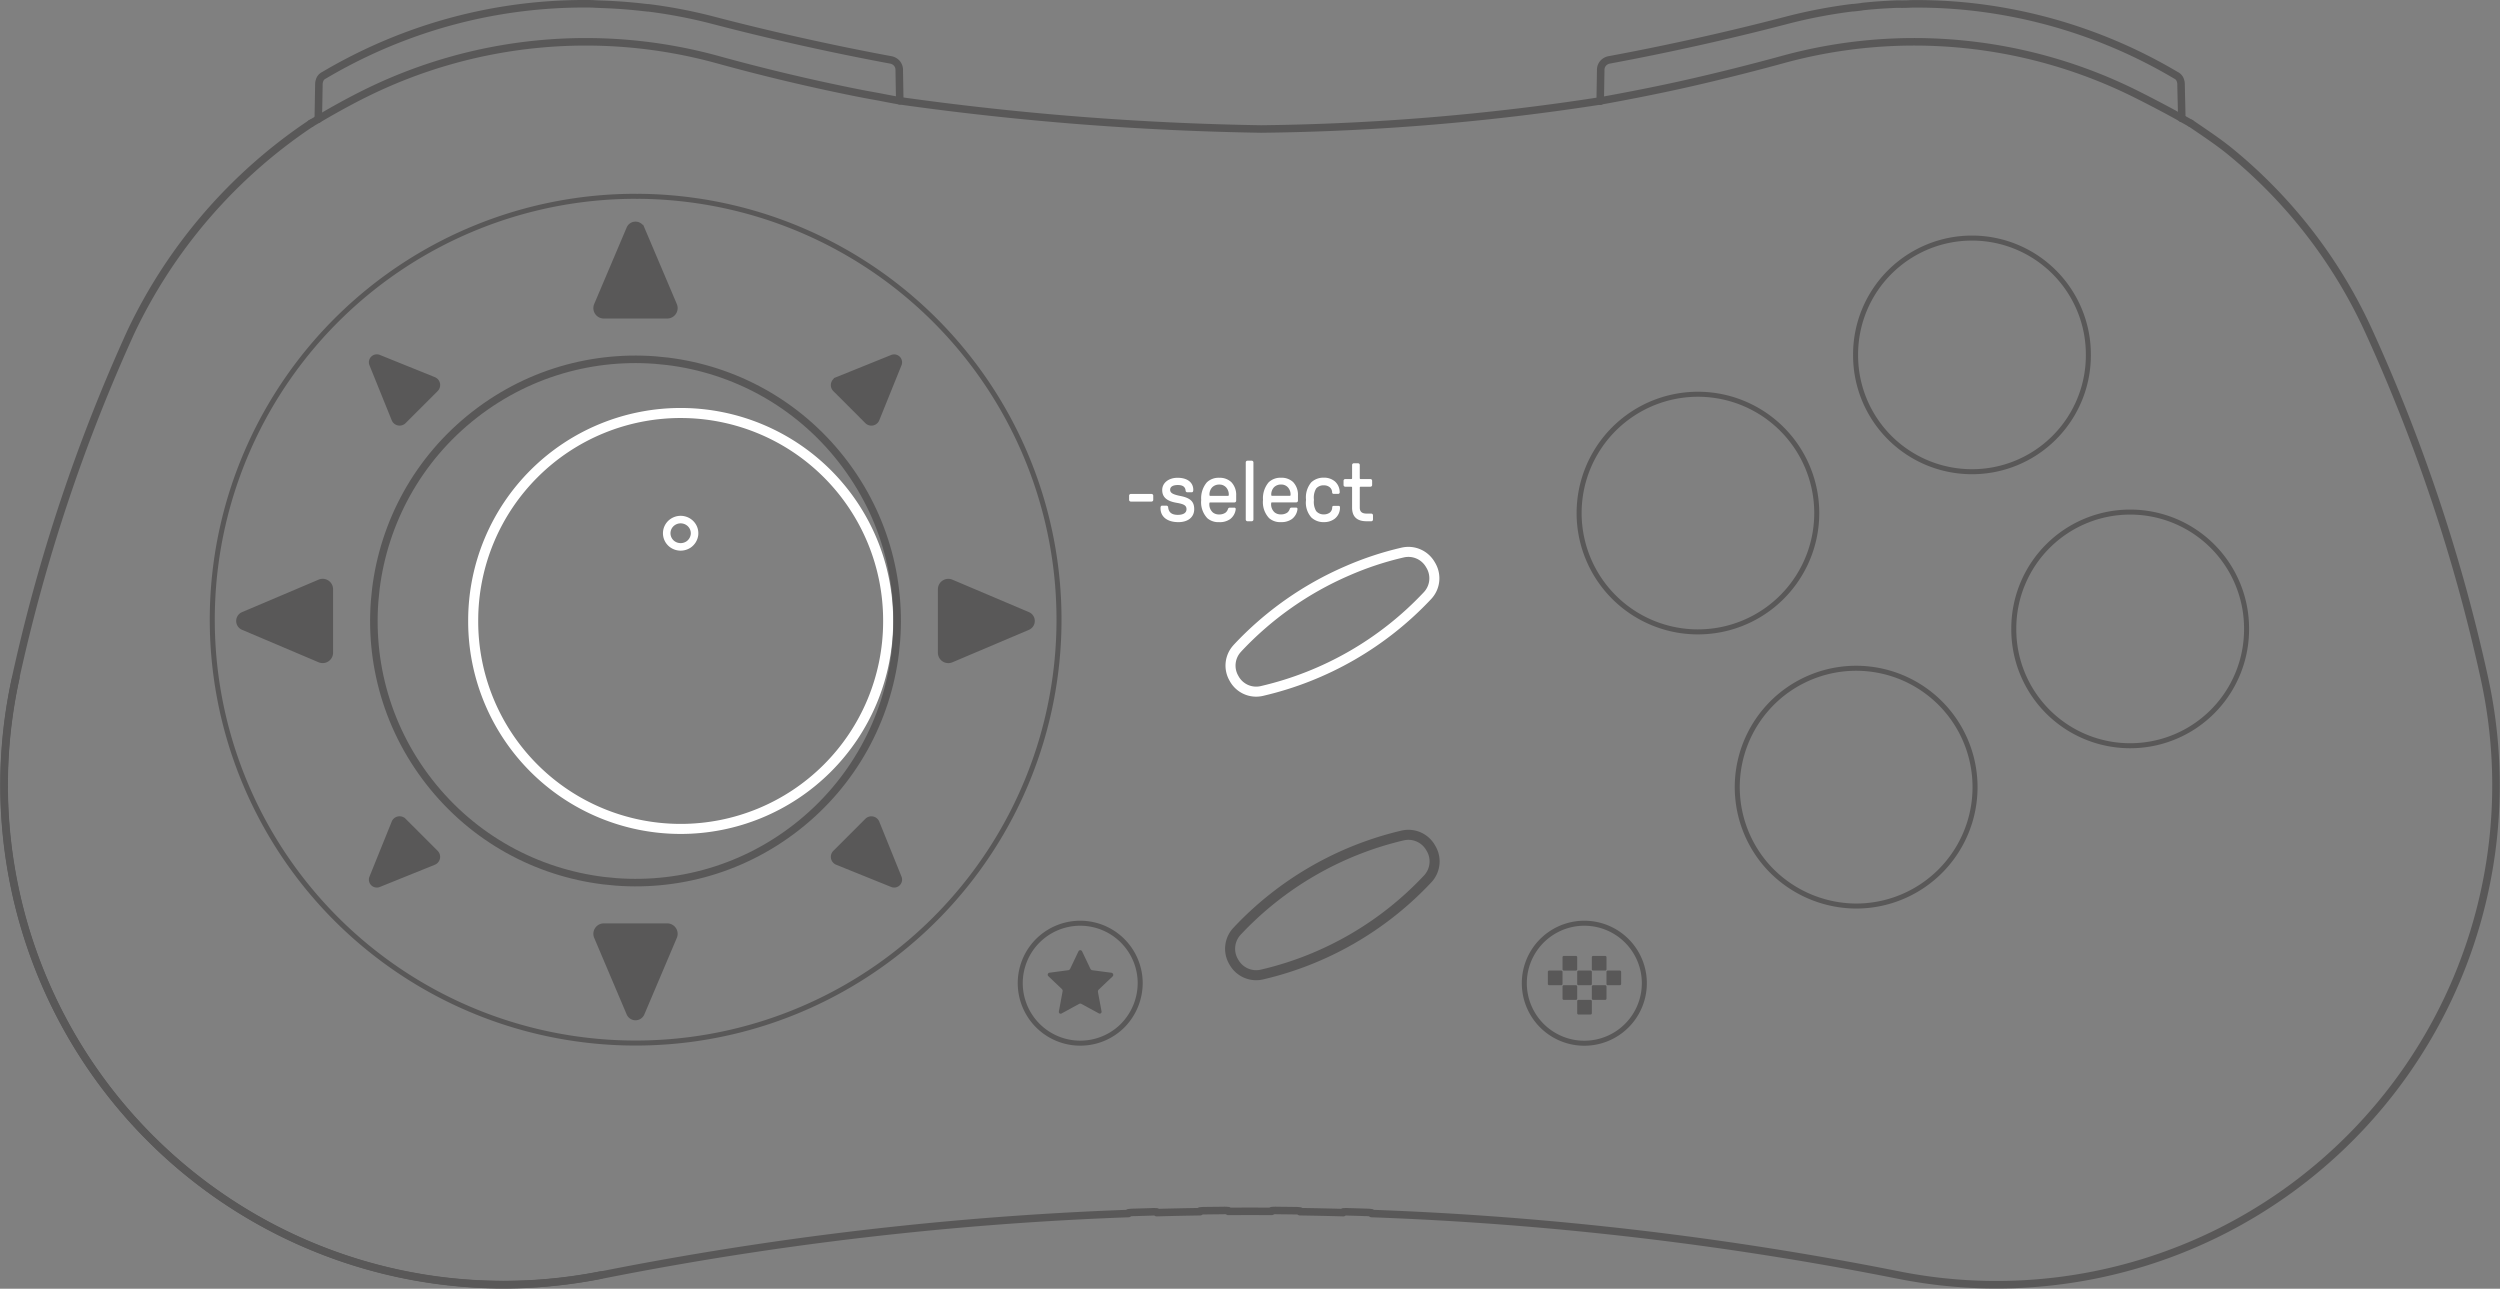<svg xmlns="http://www.w3.org/2000/svg" width="498.068" height="256.748" viewBox="0 0 498.068 256.748">
  <rect x="0" y="0" width="498.068" height="256.748" fill="#808080" stroke="none"/>
  <g id="组_42" data-name="组 42" transform="translate(-1633.712 -431.717)">
    <g id="组_38" data-name="组 38" transform="translate(1616 -785.414)">
      <g id="组_5" data-name="组 5" transform="translate(-672.015 915.245)">
        <path id="路径_407" data-name="路径 407" d="M453.07,155.3c4.188-.754,10-1.862,15.79-3.14,8.675-1.913,17.263-4.2,20.412-5.071a98.933,98.933,0,0,1,70.57,6.921c2.835,1.419,6.819,3.5,8.983,4.754" transform="translate(555.549 166.679)" fill="none" stroke="#595858" stroke-linecap="round" stroke-linejoin="round" stroke-width="1.5"/>
        <path id="路径_408" data-name="路径 408" d="M445,153.819a5.144,5.144,0,0,0,.688,0l.689.009c.461.006.919.018,1.38.033.916.03,1.835.075,2.751.135q2.752.18,5.487.539A84.347,84.347,0,1,1,445,153.819" transform="translate(371.336 187.176)" fill="none" stroke="#595858" stroke-linecap="round" stroke-linejoin="round" stroke-width="1"/>
        <path id="路径_409" data-name="路径 409" d="M438.348,214.153a11.953,11.953,0,0,0-1.952-6.546,12.2,12.2,0,0,0-1.2-1.542,11.747,11.747,0,0,0-1.275-1.2,11.894,11.894,0,0,0-2.532-1.572,11.648,11.648,0,0,0-1.209-.479,11.352,11.352,0,0,0-1.3-.353,11.934,11.934,0,0,0-5.11.03,11.777,11.777,0,0,0-2.05.659,11.946,11.946,0,0,0-2.134,1.176,12.117,12.117,0,0,0-2.08,1.829,11.957,11.957,0,0,0,17.3,16.494A12.119,12.119,0,0,0,438.348,214.153Z" transform="translate(478.537 283.619)" fill="none" stroke="#595858" stroke-linecap="round" stroke-linejoin="round" stroke-width="1"/>
        <path id="路径_410" data-name="路径 410" d="M367.723,163.983q.063-3.506.123-7.013a1.975,1.975,0,0,1,.108-.614,1.65,1.65,0,0,1,.907-1.1,102.517,102.517,0,0,1,17.215-8.145,101.282,101.282,0,0,1,36.217-6.095s.213.018.581.036.889.042,1.41.06c.931.033,1.865.075,2.8.134s1.861.127,2.79.21,1.861.179,2.79.287c.219.027.434.048.587.06a.974.974,0,0,0,.245.012,100.869,100.869,0,0,1,13,2.505c11.348,2.97,23.81,5.742,35.313,7.873l.072.012a2.166,2.166,0,0,1,1.114.671,2.018,2.018,0,0,1,.47,1.251v.09l0,.087q.049,2.936.1,5.873" transform="translate(385.416 161.632)" fill="none" stroke="#595858" stroke-linecap="round" stroke-linejoin="round" stroke-width="1.5"/>
        <path id="路径_411" data-name="路径 411" d="M471.9,214.155a11.944,11.944,0,0,0-10.579-11.875,11.6,11.6,0,0,0-1.446-.081,11.972,11.972,0,0,0-10.552,6.466,11.955,11.955,0,1,0,22.576,5.49Z" transform="translate(545.424 283.618)" fill="none" stroke="#595858" stroke-linecap="round" stroke-linejoin="round" stroke-width="1"/>
        <path id="路径_412" data-name="路径 412" d="M453.041,160.351q.054-3.03.1-6.058l0-.087v-.09a2.019,2.019,0,0,1,.47-1.251,2.137,2.137,0,0,1,1.113-.668l.072-.015c11.5-2.131,23.965-4.9,35.31-7.873a101.578,101.578,0,0,1,13.255-2.538.76.76,0,0,0,.242-.006c.153-.015.368-.036.587-.06.069-.009.138-.018.206-.024.219-.024.434-.051.587-.072a.818.818,0,0,0,.243-.051q2.456-.269,4.924-.4,1.024-.058,2.053-.1c.2-.006.4,0,.6.006.057,0,.165.006.3.006s.305,0,.473-.006c.132,0,.263-.006.4-.006s.27-.006.386-.012.222-.009.3-.012.123-.012.141-.015a98.7,98.7,0,0,1,15.808,1.048,101.91,101.91,0,0,1,37.13,13.177,1.653,1.653,0,0,1,.91,1.1,1.976,1.976,0,0,1,.108.614c.051,2.85.1,3.993.149,6.843" transform="translate(555.491 161.642)" fill="none" stroke="#595858" stroke-linecap="round" stroke-linejoin="round" stroke-width="1.5"/>
        <path id="路径_413" data-name="路径 413" d="M375.026,209.672v-.192a41.335,41.335,0,1,1,82.67.192v.192a41.335,41.335,0,1,1-82.67-.192Z" transform="translate(408.974 215.926)" fill="none" stroke="#fff" stroke-linecap="round" stroke-linejoin="round" stroke-width="2"/>
        <path id="路径_414" data-name="路径 414" d="M429.782,196.713a65.591,65.591,0,0,1,21.882-15.428,62.876,62.876,0,0,1,11.061-3.667,5.049,5.049,0,0,1,5.523,2.389l.126.215a5.043,5.043,0,0,1-.691,5.978,65.542,65.542,0,0,1-33.006,19,5,5,0,0,1-5.472-2.386c-.033-.06-.069-.12-.1-.18a5.02,5.02,0,0,1,.682-5.918Z" transform="translate(506.441 234.351)" fill="none" stroke="#fff" stroke-linecap="round" stroke-linejoin="round" stroke-width="2"/>
        <circle id="椭圆_1" data-name="椭圆 1" cx="52.125" cy="52.125" r="52.125" transform="translate(743.176 416.595) rotate(-37.982)" fill="none" stroke="#595858" stroke-linecap="round" stroke-linejoin="round" stroke-width="1.5"/>
        <path id="路径_415" data-name="路径 415" d="M429.079,221.537a5.088,5.088,0,0,1,.71-6.008,65.879,65.879,0,0,1,32.984-19.08,5.094,5.094,0,0,1,5.562,2.4l.126.215a5.086,5.086,0,0,1-.688,6.032,65.587,65.587,0,0,1-33.02,19.056,5.087,5.087,0,0,1-5.568-2.434C429.145,221.657,429.115,221.6,429.079,221.537Z" transform="translate(506.389 271.889)" fill="none" stroke="#595858" stroke-linecap="round" stroke-linejoin="round" stroke-width="2"/>
        <path id="路径_416" data-name="路径 416" d="M388,177.343a2.7,2.7,0,0,0,1.1,2.952,2.837,2.837,0,0,0,3.155,0,2.782,2.782,0,0,0,1.182-1.934,2.706,2.706,0,0,0-.79-2.224,2.819,2.819,0,0,0-3.523-.335A2.73,2.73,0,0,0,388,177.343Z" transform="translate(434.652 230.067)" fill="none" stroke="#fff" stroke-linecap="round" stroke-linejoin="round" stroke-width="1.5"/>
        <path id="路径_417" data-name="路径 417" d="M516.412,180.051a23.187,23.187,0,1,1-46.374-.177V179.7a23.187,23.187,0,0,1,46.374.177Z" transform="translate(589.373 192.716)" fill="none" stroke="#595858" stroke-linecap="round" stroke-linejoin="round" stroke-width="1"/>
        <path id="路径_418" data-name="路径 418" d="M526.941,198.288a23.187,23.187,0,1,1-46.374-.177v-.177a23.187,23.187,0,1,1,46.374.177Z" transform="translate(610.362 229.071)" fill="none" stroke="#595858" stroke-linecap="round" stroke-linejoin="round" stroke-width="1"/>
        <path id="路径_419" data-name="路径 419" d="M453.221,204.375h-2.455a.261.261,0,0,0-.234.233v2.455a.261.261,0,0,0,.234.231h2.455a.261.261,0,0,0,.234-.23v-2.455a.262.262,0,0,0-.234-.234Z" transform="translate(550.492 287.956)" fill="#595858"/>
        <path id="路径_420" data-name="路径 420" d="M452.245,205.35H449.79a.261.261,0,0,0-.234.233v2.455a.261.261,0,0,0,.233.231h2.455a.261.261,0,0,0,.233-.231v-2.455a.261.261,0,0,0-.233-.234Z" transform="translate(548.546 289.899)" fill="#595858"/>
        <path id="路径_421" data-name="路径 421" d="M453.221,206.325h-2.455a.261.261,0,0,0-.234.234v2.455a.261.261,0,0,0,.234.231h2.455a.262.262,0,0,0,.234-.231v-2.455a.261.261,0,0,0-.233-.234Z" transform="translate(550.492 291.843)" fill="#595858"/>
        <path id="路径_422" data-name="路径 422" d="M454.2,205.35h-2.455a.261.261,0,0,0-.233.234v2.455a.261.261,0,0,0,.234.231H454.2a.261.261,0,0,0,.233-.231v-2.455a.261.261,0,0,0-.233-.234Z" transform="translate(552.435 289.899)" fill="#595858"/>
        <path id="路径_423" data-name="路径 423" d="M452.717,207.293h2.455a.261.261,0,0,0,.234-.233v-2.455a.262.262,0,0,0-.234-.231h-2.455a.261.261,0,0,0-.234.23v2.455A.261.261,0,0,0,452.717,207.293Z" transform="translate(554.379 287.956)" fill="#595858"/>
        <path id="路径_424" data-name="路径 424" d="M456.147,205.35h-2.455a.262.262,0,0,0-.234.233v2.455a.261.261,0,0,0,.233.231h2.455a.261.261,0,0,0,.233-.23v-2.455a.261.261,0,0,0-.234-.234Z" transform="translate(556.324 289.899)" fill="#595858"/>
        <path id="路径_425" data-name="路径 425" d="M454.2,207.3h-2.455a.264.264,0,0,0-.233.233v2.455a.264.264,0,0,0,.233.23H454.2a.261.261,0,0,0,.233-.23v-2.455A.264.264,0,0,0,454.2,207.3Z" transform="translate(552.435 293.788)" fill="#595858"/>
        <path id="路径_426" data-name="路径 426" d="M452.717,209.244h2.455a.264.264,0,0,0,.234-.233v-2.455a.261.261,0,0,0-.234-.23h-2.455a.261.261,0,0,0-.234.23v2.455a.264.264,0,0,0,.234.233Z" transform="translate(554.379 291.845)" fill="#595858"/>
        <path id="路径_427" data-name="路径 427" d="M509.532,208.9a23.685,23.685,0,0,1-23.765,23.7,23.955,23.955,0,0,1-17.284-7.576A23.686,23.686,0,1,1,509.532,208.9Z" transform="translate(573.677 249.795)" fill="none" stroke="#595858" stroke-linecap="round" stroke-linejoin="round" stroke-width="1"/>
        <path id="路径_428" data-name="路径 428" d="M498.983,190.67a23.672,23.672,0,1,1-6.84-16.649A23.671,23.671,0,0,1,498.983,190.67Z" transform="translate(552.691 213.438)" fill="none" stroke="#595858" stroke-linecap="round" stroke-linejoin="round" stroke-width="1"/>
        <path id="路径_429" data-name="路径 429" d="M367.237,159.782c.689-.395,1.631-.958,2.718-1.589,1.979-1.147,4.415-2.506,6.984-3.814.251-.126.5-.254.757-.38a98.967,98.967,0,0,1,70.6-6.9q13.358,3.687,26.923,6.43c1.47.3,2.946.578,4.316.82s3.936.772,5,.928" transform="translate(384.447 166.68)" fill="none" stroke="#595858" stroke-linecap="round" stroke-linejoin="round" stroke-width="1.5"/>
        <path id="路径_430" data-name="路径 430" d="M782.466,148.962c2.344,1.593,5.43,3.649,7.63,5.433.26.213.521.425.781.641a99.6,99.6,0,0,1,27.093,35.421,342.941,342.941,0,0,1,22.993,69A99.532,99.532,0,0,1,724.351,378.438a660.7,660.7,0,0,0-105.087-12.279v-.144a8.226,8.226,0,0,0-1.161-.084c-1.108-.039-2.212-.072-3.32-.1a7.728,7.728,0,0,0-1.161.006v.144q-4.31-.121-8.624-.186v-.144a8.629,8.629,0,0,0-1.161-.057c-1.108-.015-2.212-.027-3.32-.036a7.643,7.643,0,0,0-1.158.033l0,.144q-4.31-.027-8.624,0v-.144a7.7,7.7,0,0,0-1.161-.033q-1.661.013-3.317.036a8.555,8.555,0,0,0-1.161.057v.144q-4.315.067-8.627.186v-.144a7.717,7.717,0,0,0-1.161-.006c-1.1.033-2.212.066-3.317.1a8.215,8.215,0,0,0-1.161.084v.144q-18.2.664-36.331,2.326-4.149.381-8.295.814c-20.316,2.119-40.429,5.158-60.464,9.139A99.529,99.529,0,0,1,349.125,259.459a342.948,342.948,0,0,1,22.989-69,103.051,103.051,0,0,1,35.855-41.489" transform="translate(343.717 177.494)" fill="none" stroke="#595858" stroke-linecap="round" stroke-linejoin="round" stroke-width="1.5"/>
        <path id="路径_431" data-name="路径 431" d="M491.74,148.624l.174.1.045.027c.626.356,1.164.661,1.587.889" transform="translate(632.635 176.82)" fill="none" stroke="#595858" stroke-linecap="round" stroke-linejoin="round" stroke-width="1.5"/>
        <path id="路径_432" data-name="路径 432" d="M416.615,208.48a.4.4,0,0,0-.221.682q.453.436.907.862c.3.287.6.572.9.856s.6.569.892.85a.5.5,0,0,1,.147.452c-.087.458-.171.913-.254,1.368s-.168.9-.249,1.344-.165.889-.245,1.326a.364.364,0,0,0,.533.386l1.164-.635c.389-.21.775-.422,1.164-.635l1.173-.638a.5.5,0,0,1,.476,0c.389.213.778.422,1.164.635l1.155.629q.575.315,1.15.626A.364.364,0,0,0,427,216.2q-.117-.629-.233-1.266c-.081-.425-.159-.853-.239-1.284s-.162-.868-.242-1.308a.568.568,0,0,1,.168-.512q.449-.427.907-.859c.3-.29.608-.578.913-.871l.922-.874a.433.433,0,0,0-.24-.742l-1.263-.165-1.257-.167c-.419-.054-.838-.108-1.257-.165a.536.536,0,0,1-.41-.3c-.179-.38-.359-.763-.542-1.147s-.365-.769-.551-1.155-.368-.778-.557-1.17a.4.4,0,0,0-.718,0c-.186.389-.368.778-.551,1.164s-.368.772-.551,1.155-.365.769-.548,1.152a.527.527,0,0,1-.41.3c-.413.054-.826.111-1.239.165l-1.242.161C417.447,208.373,417.031,208.427,416.615,208.48Z" transform="translate(482.187 287.197)" fill="#595858"/>
        <path id="路径_433" data-name="路径 433" d="M416.282,205.684" transform="translate(482.215 290.565)" fill="none" stroke="#595858" stroke-linecap="round" stroke-linejoin="round" stroke-width="1.5"/>
        <path id="路径_434" data-name="路径 434" d="M465.678,304.828a99.5,99.5,0,0,1-116.54-118.953" transform="translate(343.741 251.077)" fill="none" stroke="#595858" stroke-linecap="round" stroke-linejoin="round" stroke-width="1.5"/>
        <path id="路径_435" data-name="路径 435" d="M406.422,147.46a583.065,583.065,0,0,0,71.992,5.628,472.956,472.956,0,0,0,67.7-5.619" transform="translate(462.56 174.5)" fill="none" stroke="#595858" stroke-linecap="round" stroke-linejoin="round" stroke-width="1.5"/>
        <path id="路径_436" data-name="路径 436" d="M402.363,170.629l3.951,3.952,2.428,2.428a.949.949,0,0,0,1.548-.315q1.98-4.907,3.96-9.8c.159-.386.314-.775.47-1.162a.828.828,0,0,0-1.078-1.078l-10.965,4.43a.948.948,0,0,0-.314,1.548l3.951,3.952,2.428,2.428a.947.947,0,0,0,.856.257.933.933,0,0,0,.242-.084" transform="translate(453.917 208.646)" fill="#595858" stroke="#595858" stroke-width="1.5"/>
        <path id="路径_437" data-name="路径 437" d="M400.246,173.56a1.326,1.326,0,0,0,1.221-1.844q-3.238-7.633-6.472-15.254l-.033-.075a1.169,1.169,0,0,0-.862-.62,1.188,1.188,0,0,0-.174-.012,1.16,1.16,0,0,0-1.068.707l-6.472,15.254a1.326,1.326,0,0,0,1.221,1.844h12.638Z" transform="translate(422.41 191.035)" fill="#595858" stroke="#595858" stroke-width="1.5"/>
        <path id="路径_438" data-name="路径 438" d="M387.608,202.461a1.326,1.326,0,0,0-1.221,1.844q3.237,7.633,6.472,15.254a.824.824,0,0,0,.036.075,1.16,1.16,0,0,0,2.1-.075q3.237-7.62,6.472-15.254a1.32,1.32,0,0,0-.039-1.119,1.071,1.071,0,0,0-.075-.129,1.332,1.332,0,0,0-1.108-.6Z" transform="translate(422.41 284.14)" fill="#595858" stroke="#595858" stroke-width="1.5"/>
        <path id="路径_439" data-name="路径 439" d="M426.311,188.243l.075-.033a1.163,1.163,0,0,0-.075-2.1q-7.624-3.233-15.254-6.472a1.319,1.319,0,0,0-1.12.039,1.08,1.08,0,0,0-.129.075,1.324,1.324,0,0,0-.6,1.108v12.638a1.326,1.326,0,0,0,1.844,1.222l15.254-6.472" transform="translate(468.123 238.424)" fill="#595858" stroke="#595858" stroke-width="1.5"/>
        <path id="路径_440" data-name="路径 440" d="M375.833,195.927q-2.092,5.177-4.185,10.351c-.081.2-.165.407-.245.614a.818.818,0,0,0,.183.895.829.829,0,0,0,.895.183l10.965-4.43a.949.949,0,0,0,.314-1.548q-1.89-1.895-3.784-3.783l-2.6-2.6a.945.945,0,0,0-1.548.314" transform="translate(392.629 269.932)" fill="#595858" stroke="#595858" stroke-width="1.5"/>
        <path id="路径_441" data-name="路径 441" d="M408.742,195.611l-2.428,2.428-3.951,3.952a.946.946,0,0,0-.257.856.93.93,0,0,0,.084.242.949.949,0,0,0,.491.449q5.483,2.214,10.962,4.43a.828.828,0,0,0,1.078-1.078c-.156-.386-.311-.775-.467-1.162l-3.963-9.8a.948.948,0,0,0-1.548-.315" transform="translate(453.917 269.934)" fill="#595858" stroke="#595858" stroke-width="1.5"/>
        <path id="路径_442" data-name="路径 442" d="M378.469,179.634l-15.255,6.472a.723.723,0,0,0-.072.036,1.16,1.16,0,0,0,.072,2.1q7.624,3.237,15.255,6.472a1.324,1.324,0,0,0,1.844-1.222V180.855a1.324,1.324,0,0,0-1.844-1.222" transform="translate(375.021 238.424)" fill="#595858" stroke="#595858" stroke-width="1.5"/>
        <path id="路径_443" data-name="路径 443" d="M375.833,176.691a.948.948,0,0,0,1.308.488.97.97,0,0,0,.239-.174l2.6-2.6q1.895-1.89,3.784-3.783a.949.949,0,0,0-.314-1.548q-5.487-2.213-10.965-4.43a.829.829,0,0,0-.9.183.818.818,0,0,0-.183.895c.081.207.165.41.245.614q2.092,5.173,4.185,10.351" transform="translate(392.629 208.645)" fill="#595858" stroke="#595858" stroke-width="1.5"/>
      </g>
    </g>
    <g id="button_select" transform="translate(2406 1779)">
      <path id="路径_3653" data-name="路径 3653" d="M1.659-8.893H5.791a.342.342,0,0,0,.339-.339v-.841a.342.342,0,0,0-.339-.339H1.659a.342.342,0,0,0-.339.339v.849a.342.342,0,0,0,.339.33Zm9.47,4.1c1.938,0,3.162-1,3.162-2.584,0-1.512-.765-2.244-2.772-2.635-1.512-.306-2.023-.612-2.023-1.242,0-.594.561-.936,1.53-.936s1.479.357,1.552,1.109a.342.342,0,0,0,.339.339h.849c.237,0,.339-.135.339-.492,0-1.479-1.191-2.4-3.129-2.4-1.774,0-3.06,1.02-3.06,2.439s.9,2.218,2.883,2.55c1.5.255,1.956.561,1.956,1.275s-.612,1.122-1.734,1.122c-1.191,0-1.8-.477-1.921-1.479a.33.33,0,0,0-.09-.25.33.33,0,0,0-.245-.1H7.918c-.255,0-.339.135-.339.528,0,1.69,1.359,2.754,3.553,2.754Zm8.128,0a3.559,3.559,0,0,0,2.176-.594,2.856,2.856,0,0,0,1.122-1.956A.271.271,0,0,0,22.5-7.59a.271.271,0,0,0-.233-.094H21.4a.384.384,0,0,0-.39.288,1.444,1.444,0,0,1-.51.732,2.18,2.18,0,0,1-1.242.339,1.936,1.936,0,0,1-1.242-.39,2.147,2.147,0,0,1-.7-1.836.16.16,0,0,1,.046-.124.16.16,0,0,1,.124-.046h4.828a.342.342,0,0,0,.339-.339v-1.02a3.655,3.655,0,0,0-.969-2.686,3.327,3.327,0,0,0-2.4-.867,3.362,3.362,0,0,0-2.482.918,4.919,4.919,0,0,0-1.118,3.5,4.622,4.622,0,0,0,1.224,3.639,3.346,3.346,0,0,0,2.342.781ZM17.5-10.031a.16.16,0,0,1-.124-.046.16.16,0,0,1-.046-.124,2.109,2.109,0,0,1,.561-1.552,1.94,1.94,0,0,1,1.395-.528,1.774,1.774,0,0,1,1.331.528,2.109,2.109,0,0,1,.561,1.552.16.16,0,0,1-.046.124.16.16,0,0,1-.124.046Zm7.4,5.059h.849a.342.342,0,0,0,.339-.339V-16.7a.342.342,0,0,0-.339-.339H24.9a.342.342,0,0,0-.339.339V-5.311A.342.342,0,0,0,24.9-4.972Zm6.664.171A3.559,3.559,0,0,0,33.74-5.4a2.856,2.856,0,0,0,1.122-1.956.271.271,0,0,0-.055-.245.271.271,0,0,0-.233-.094h-.867a.384.384,0,0,0-.39.288,1.444,1.444,0,0,1-.51.732,2.18,2.18,0,0,1-1.242.339,1.936,1.936,0,0,1-1.242-.39,2.147,2.147,0,0,1-.7-1.836.16.16,0,0,1,.046-.124.16.16,0,0,1,.124-.046h4.828a.342.342,0,0,0,.339-.339v-1.02A3.655,3.655,0,0,0,34-12.774a3.327,3.327,0,0,0-2.4-.867,3.362,3.362,0,0,0-2.482.918,4.919,4.919,0,0,0-1.122,3.5,4.622,4.622,0,0,0,1.224,3.639,3.347,3.347,0,0,0,2.349.787Zm-1.752-5.236a.16.16,0,0,1-.124-.046.16.16,0,0,1-.046-.124A2.109,2.109,0,0,1,30.2-11.76a1.94,1.94,0,0,1,1.395-.528,1.774,1.774,0,0,1,1.331.528,2.109,2.109,0,0,1,.561,1.552.16.16,0,0,1-.046.124.16.16,0,0,1-.124.046ZM40.134-4.8a3.449,3.449,0,0,0,2.16-.681A2.783,2.783,0,0,0,43.332-7.7c0-.222-.084-.339-.255-.339h-.969c-.2,0-.324.1-.324.288a1.331,1.331,0,0,1-.459,1.038,1.947,1.947,0,0,1-1.191.375,1.912,1.912,0,0,1-1.563-.681,3.657,3.657,0,0,1-.426-2.218,3.575,3.575,0,0,1,.444-2.262,1.912,1.912,0,0,1,1.53-.63,1.787,1.787,0,0,1,1.14.357,1.355,1.355,0,0,1,.51,1.071.293.293,0,0,0,.1.206.293.293,0,0,0,.22.067h.9a.3.3,0,0,0,.219-.106.3.3,0,0,0,.069-.233,2.883,2.883,0,0,0-.936-2.125,3.327,3.327,0,0,0-2.218-.765,3.548,3.548,0,0,0-2.517.936,4.657,4.657,0,0,0-1.038,3.486,4.451,4.451,0,0,0,1.071,3.519,3.531,3.531,0,0,0,2.493.92Zm8.5-.171h.936a.342.342,0,0,0,.339-.339v-.849A.342.342,0,0,0,49.57-6.5h-.936c-.918,0-1.359-.375-1.359-1.191v-3.992a.16.16,0,0,1,.046-.124.16.16,0,0,1,.124-.046H49.4a.342.342,0,0,0,.339-.339v-.849a.342.342,0,0,0-.339-.339H47.444a.16.16,0,0,1-.124-.046.16.16,0,0,1-.046-.124v-2.635a.342.342,0,0,0-.339-.339h-.849a.342.342,0,0,0-.339.339v2.635a.16.16,0,0,1-.046.124.16.16,0,0,1-.124.046H44.383a.342.342,0,0,0-.339.339v.849a.342.342,0,0,0,.339.339h1.191a.16.16,0,0,1,.124.046.16.16,0,0,1,.046.124v3.992c0,1.807.969,2.719,2.892,2.719Z" transform="translate(-548.66 -1238.463)" fill="#fff"/>
    </g>
  </g>
</svg>
